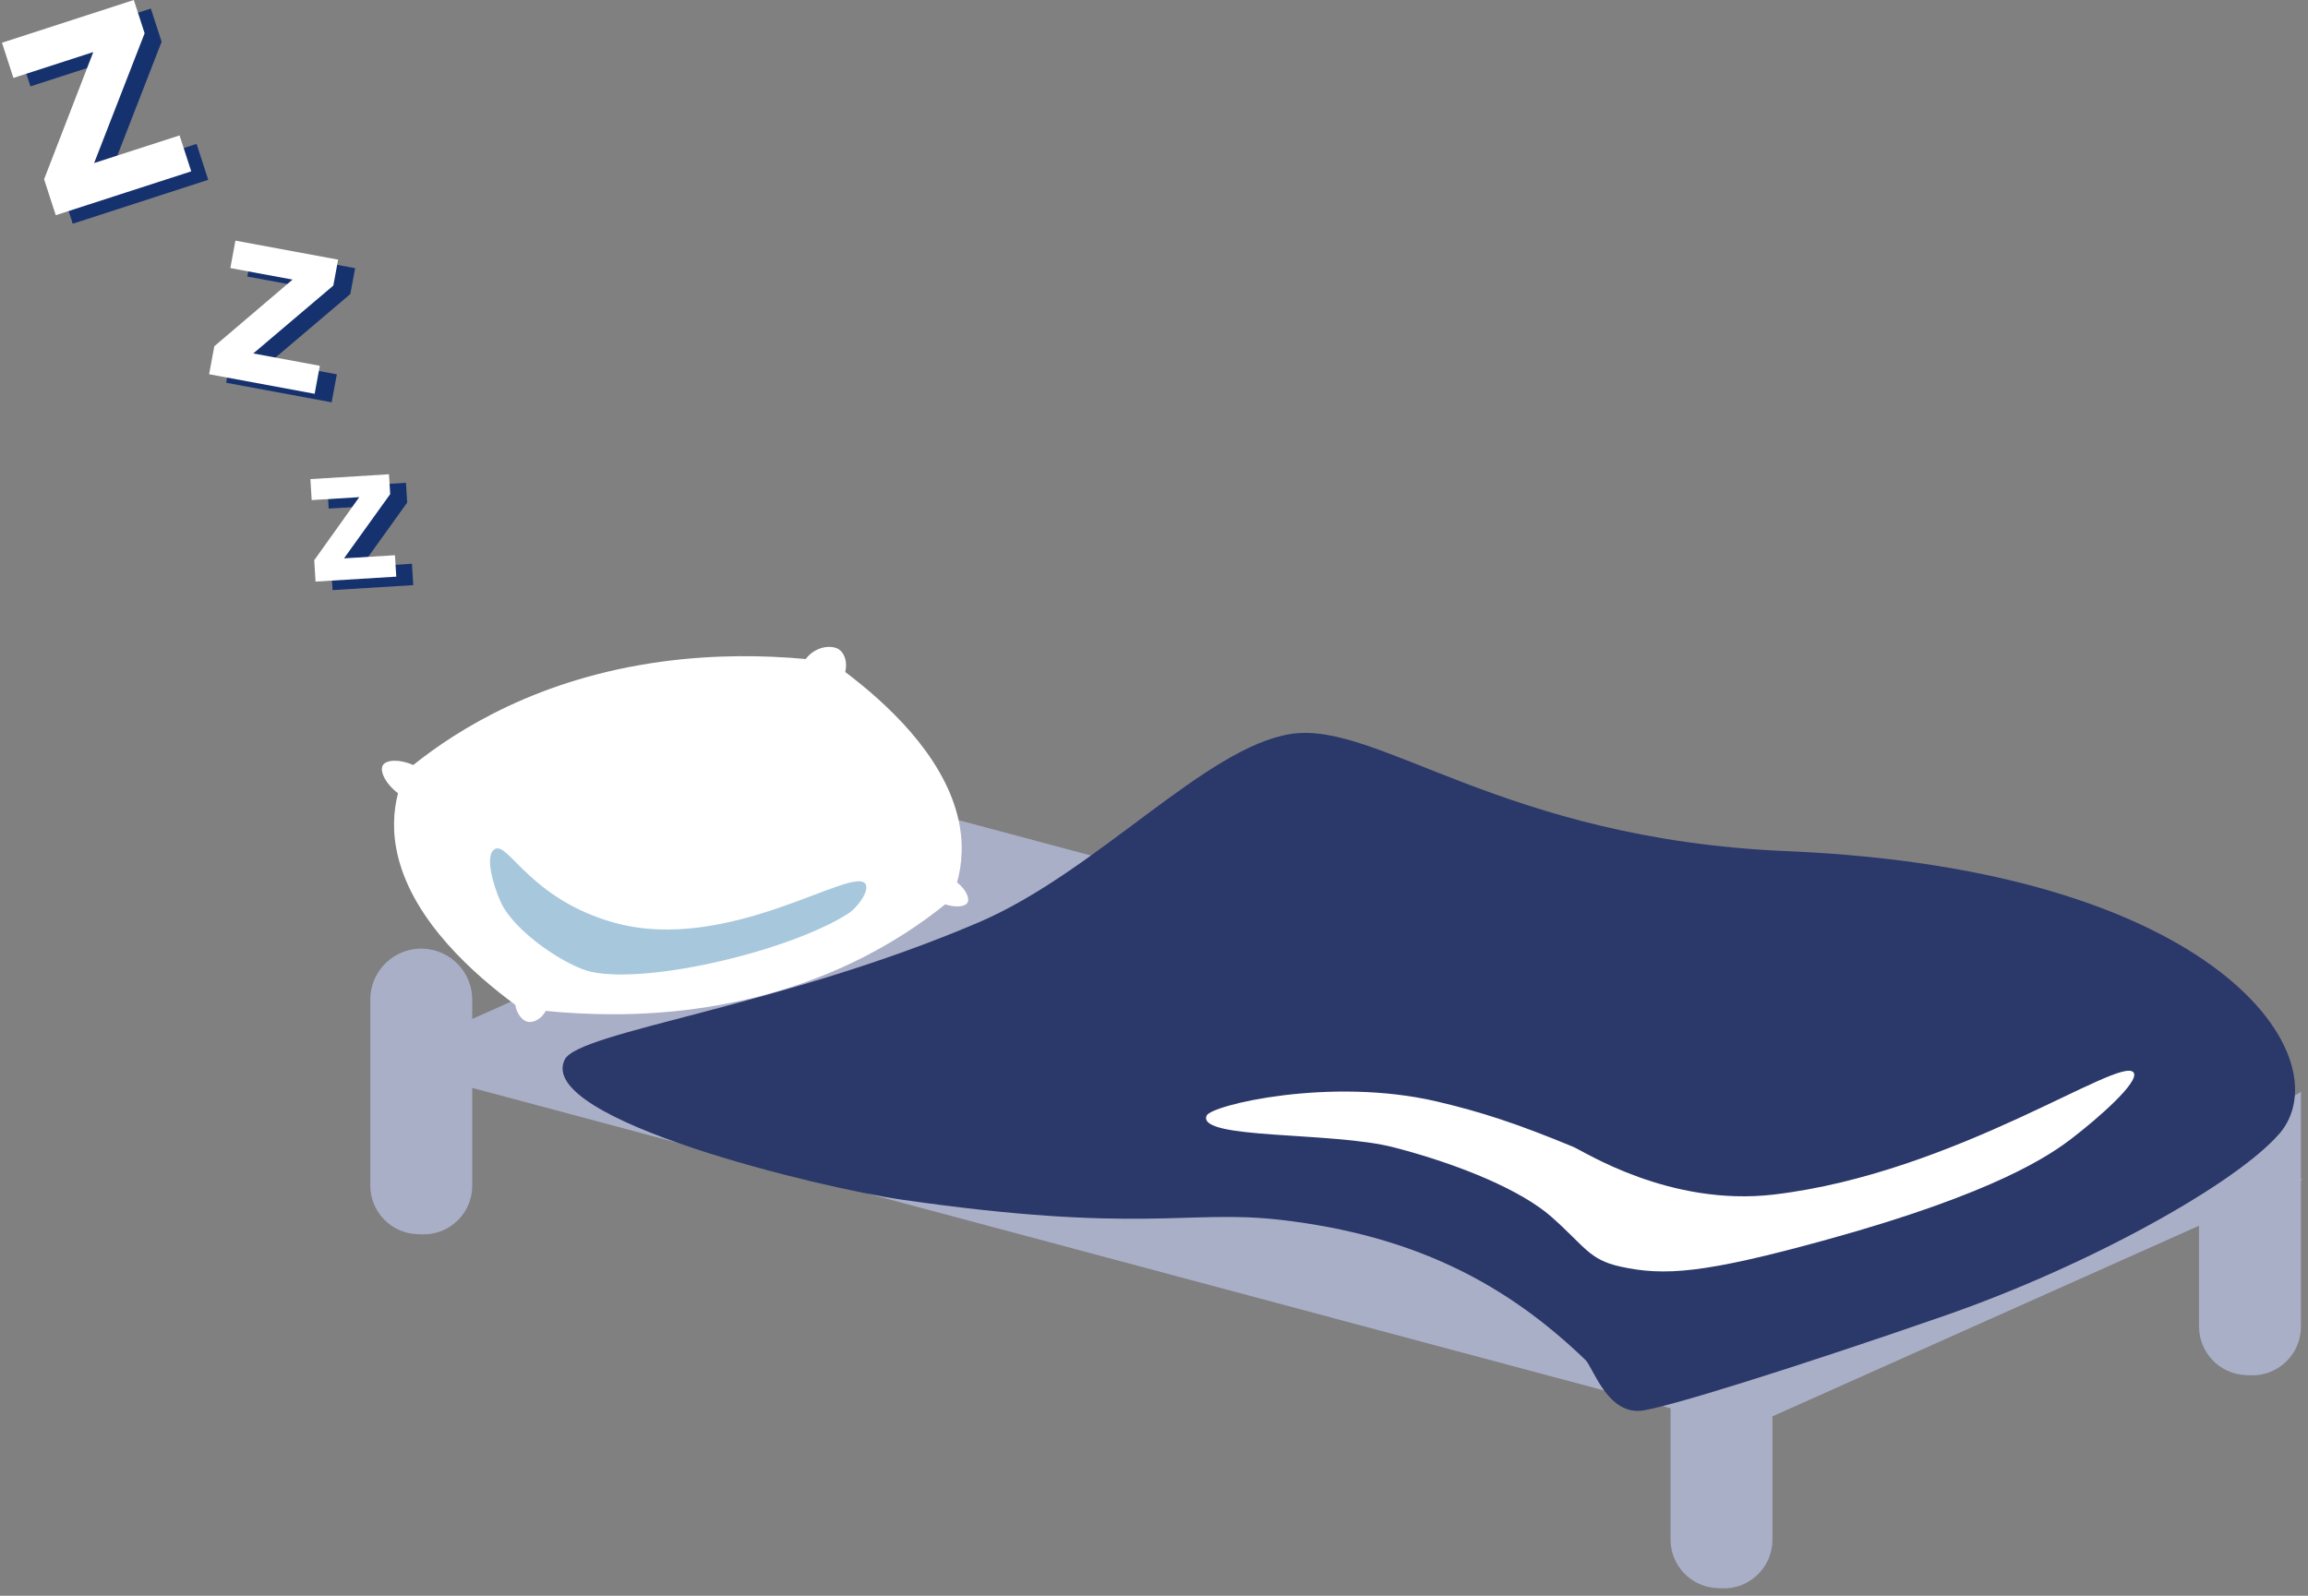 <svg width="282" height="195" viewBox="0 0 282 195" fill="none" xmlns="http://www.w3.org/2000/svg">
<rect x="0" y="0" width="282" height="195" fill="#808080" stroke="none"/>
<path d="M8.89 27.339L7.471 22.949L13.478 7.396L3.716 10.558L2.327 6.258L18.431 1.042L19.748 5.102L13.58 20.967L24.018 17.583L25.444 21.973L8.89 27.339Z" fill="#16326E"/>
<path d="M27.63 46.773L28.265 43.353L37.829 35.202L30.223 33.795L30.846 30.447L43.392 32.771L42.806 35.933L33.026 44.234L41.158 45.743L40.524 49.163L27.63 46.773Z" fill="#16326E"/>
<path d="M40.632 72.112L40.47 69.495L45.98 61.793L40.159 62.152L40.003 59.589L49.603 58.996L49.753 61.416L44.111 69.273L50.334 68.89L50.495 71.501L40.632 72.112Z" fill="#16326E"/>
<path d="M6.812 26.297L5.387 21.907L11.399 6.36L1.638 9.522L0.242 5.222L16.352 0L17.67 4.066L11.501 19.925L21.94 16.547L23.365 20.937L6.812 26.297Z" fill="white"/>
<path d="M25.55 45.731L26.185 42.311L35.749 34.166L28.143 32.759L28.766 29.405L41.313 31.729L40.726 34.897L30.946 43.192L39.079 44.701L38.444 48.121L25.55 45.731Z" fill="white"/>
<path d="M38.554 71.07L38.393 68.459L43.897 60.751L38.081 61.11L37.925 58.547L47.526 57.954L47.675 60.38L42.034 68.231L48.256 67.848L48.418 70.465L38.554 71.07Z" fill="white"/>
<path d="M51.749 115.927C48.204 115.771 45.246 118.598 45.246 122.149V144.871C45.246 148.051 47.749 150.669 50.929 150.812L51.492 150.836C54.876 150.986 57.697 148.285 57.697 144.895V122.149C57.697 118.82 55.073 116.077 51.744 115.927H51.749Z" fill="#AAAFC8"/>
<path d="M213.289 174.541L45.905 129.786L113.951 99.374L281.329 144.129L213.289 174.541Z" fill="#AAAFC8"/>
<path d="M103.278 82.108C103.565 80.94 103.2 79.826 102.517 79.365C101.601 78.748 99.6 78.982 98.445 80.533C93.414 80.072 87.413 79.97 80.921 80.844C65.865 82.874 55.953 89.115 50.491 93.487C48.761 92.72 47.221 92.864 46.802 93.475C46.353 94.139 46.994 95.679 48.629 96.936C48.072 99.11 47.892 101.733 48.647 104.752C50.623 112.651 57.954 119.095 62.966 122.796C63.11 123.808 63.733 124.617 64.35 124.827C65.074 125.072 66.122 124.581 66.685 123.533C71.854 124.042 78.118 124.198 84.898 123.281C100.103 121.227 110.057 114.891 115.483 110.513C116.794 110.926 117.908 110.801 118.202 110.316C118.501 109.818 118.082 108.734 116.938 107.83C117.555 105.602 117.795 102.877 117.004 99.721C115.1 92.127 108.242 85.863 103.26 82.108H103.278Z" fill="white"/>
<path d="M60.522 103.728C62.151 102.961 64.906 109.92 75.033 112.747C89.005 116.646 104.385 105.614 105.762 108.046C106.241 108.884 104.768 110.908 103.654 111.627C96.677 116.113 79.471 120.281 72.272 118.766C69.356 118.155 62.864 113.957 61.169 110.202C60.228 108.111 59.151 104.374 60.522 103.728Z" fill="#A7C8DC"/>
<path d="M216.564 159.454L204.113 158.903V188.129C204.113 191.309 206.616 193.926 209.796 194.07L210.359 194.094C213.743 194.244 216.564 191.543 216.564 188.153V159.448V159.454Z" fill="#AAAFC8"/>
<path d="M281.136 133.414L268.685 141.343V162.095C268.685 165.275 271.188 167.892 274.369 168.036L274.931 168.06C278.315 168.21 281.136 165.509 281.136 162.119V133.414Z" fill="#AAAFC8"/>
<path d="M278.47 138.583C286.291 129.564 271.469 106.243 218.288 104.009C183.474 102.542 168.376 88.049 157.728 89.69C147.307 91.295 134.024 106.519 119.609 112.699C95.497 123.03 70.703 126.054 69.002 129.48C65.349 136.822 100.594 145.219 110.122 146.59C139.33 150.806 145.151 147.77 156.392 149.058C173.101 150.974 184.289 157.101 193.715 166.186C194.631 167.072 196.308 172.648 200.357 172.402C203.058 172.241 220.18 166.827 237.518 160.808C255.616 154.526 273.332 144.5 278.464 138.577L278.47 138.583Z" fill="#2B386A"/>
<path d="M260.683 131.056C259.072 128.936 238.914 143.363 216.719 145.974C203.969 147.471 193.506 140.674 192.23 140.147C185.463 137.344 181.013 135.877 175.557 134.601C162.573 131.559 147.96 135.044 147.427 136.332C146.206 139.278 162.747 138.248 170.305 140.207C178.624 142.369 185.966 145.531 189.547 148.687C193.656 152.31 194.141 153.927 197.962 154.772C203.352 155.963 208.227 155.622 223.253 151.472C243.98 145.746 250.568 141.087 253.161 139.099C256.305 136.691 261.516 132.146 260.683 131.05V131.056Z" fill="white"/>
</svg>
